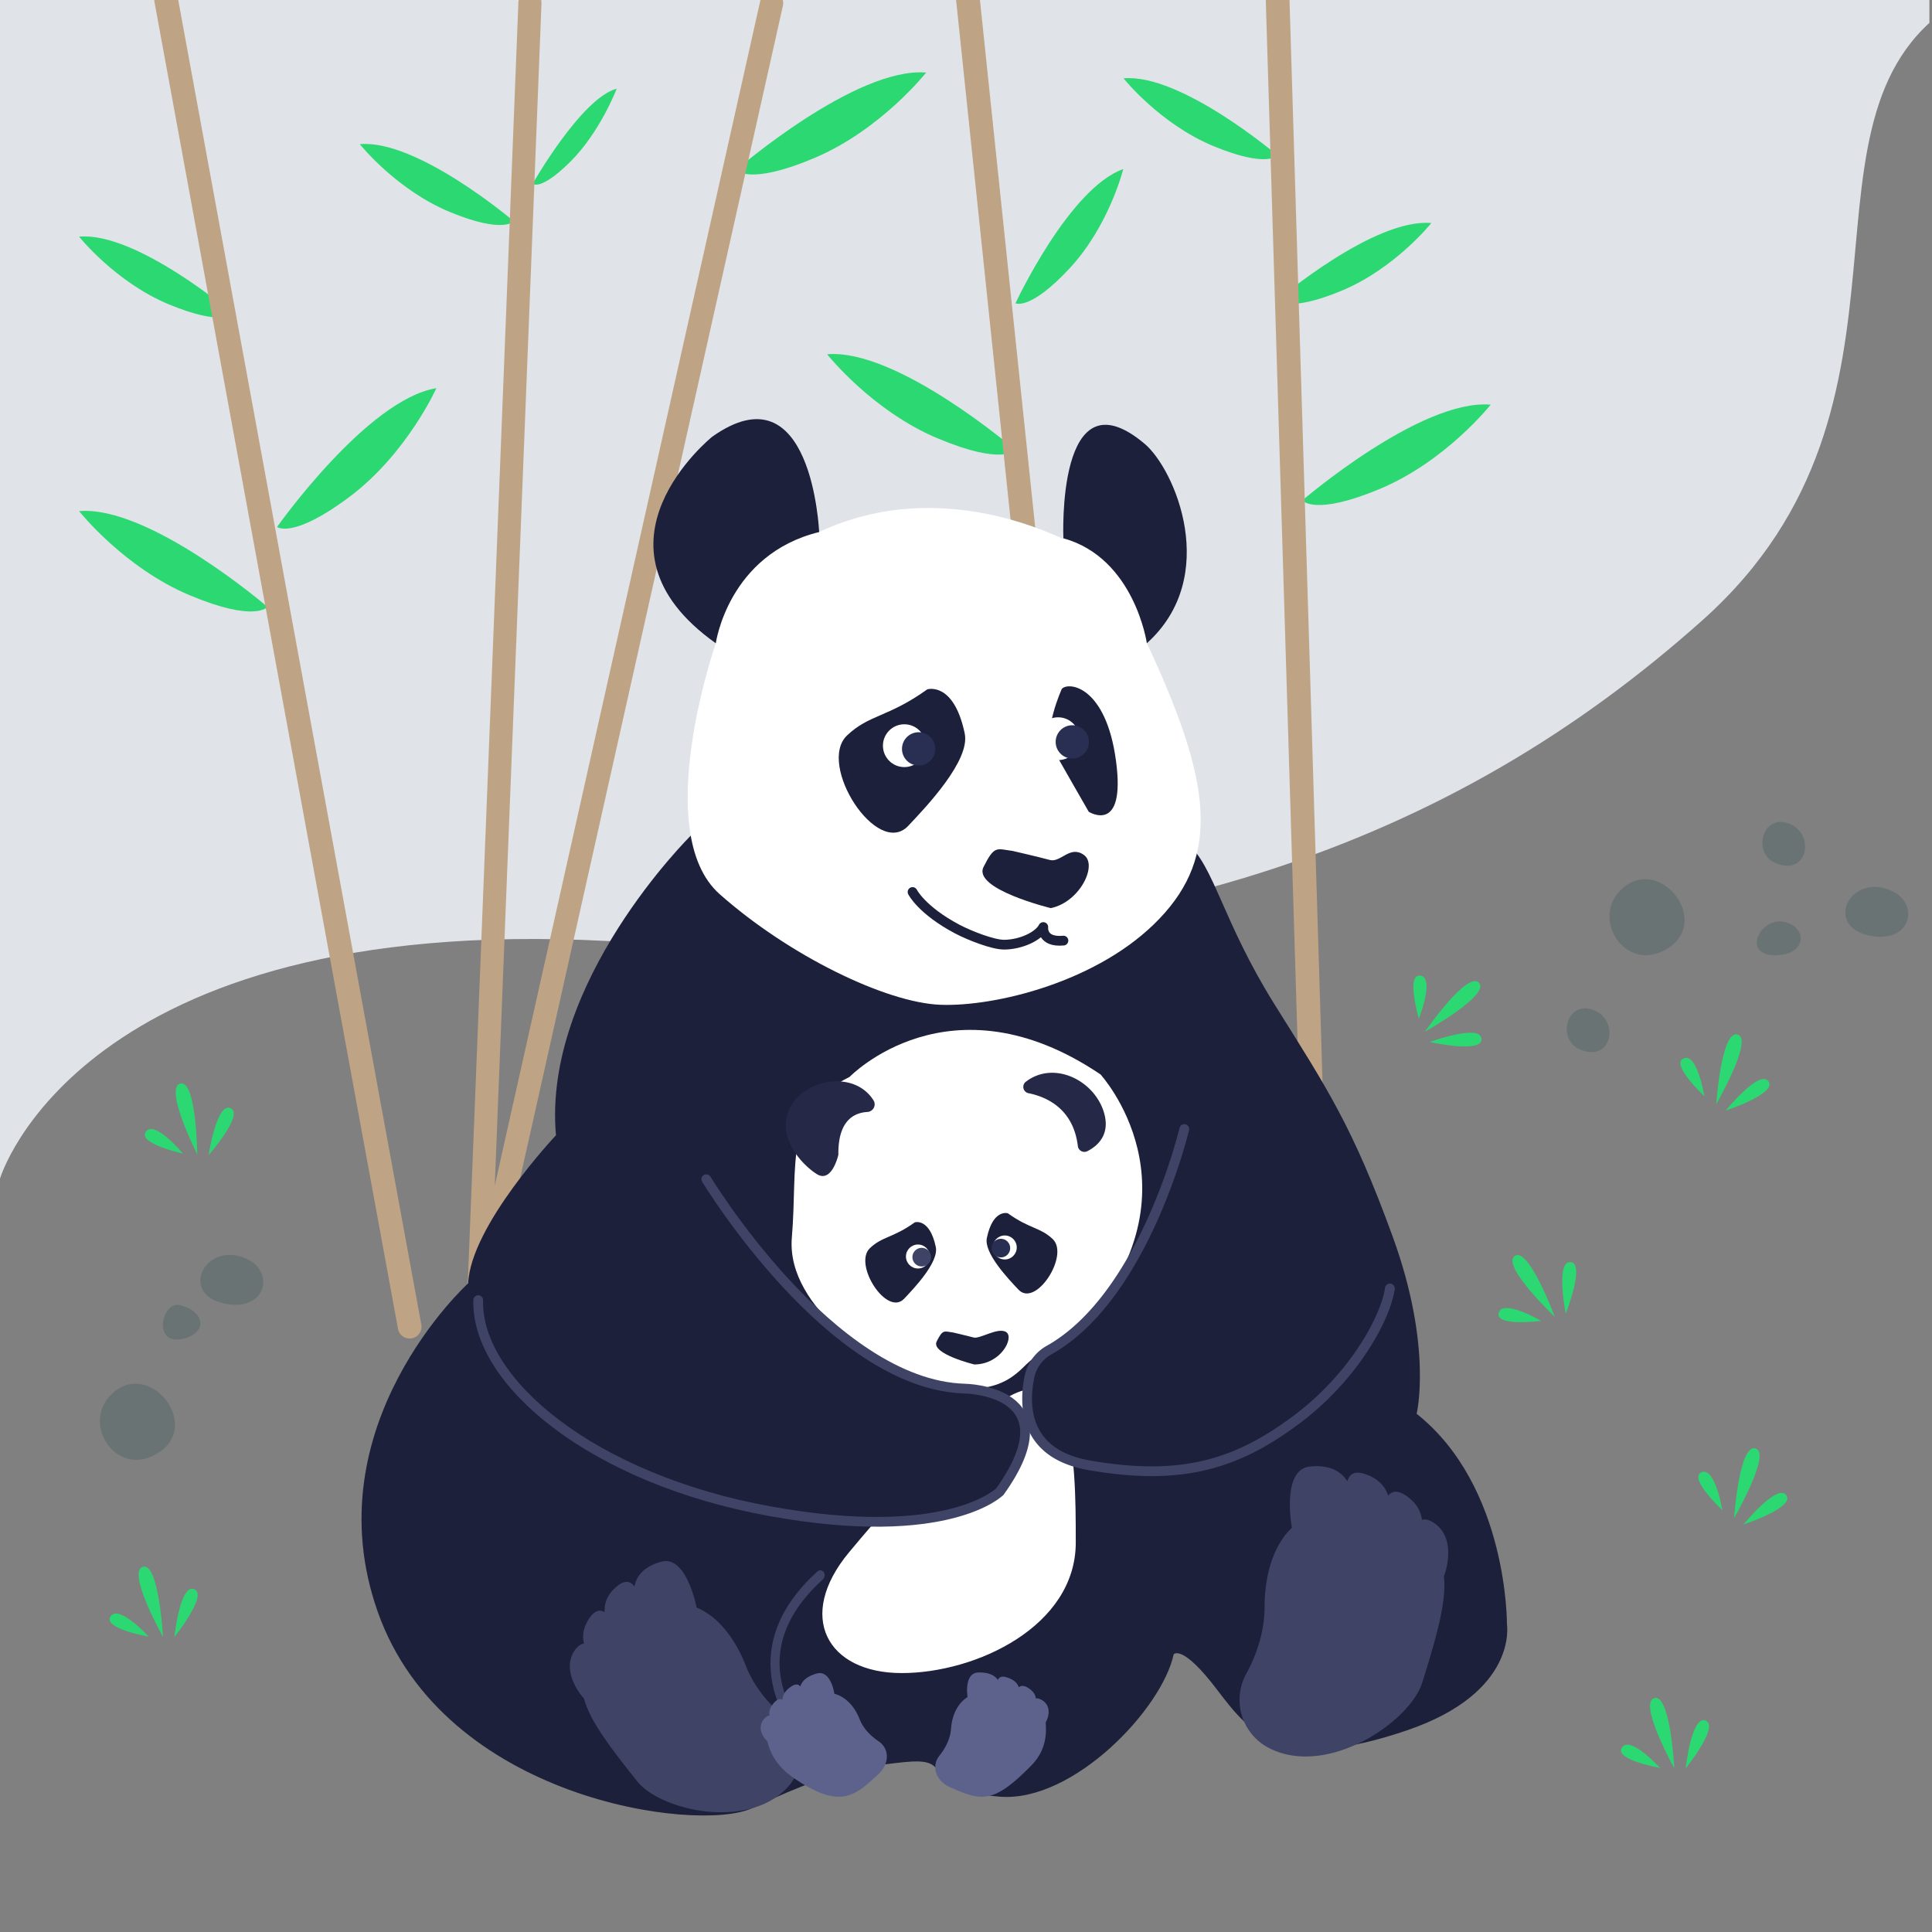 <svg viewBox="0 0 454 454" xmlns="http://www.w3.org/2000/svg" fill-rule="evenodd" clip-rule="evenodd" stroke-linecap="round" stroke-linejoin="round" stroke-miterlimit="1.5"><rect x="0" y="0" width="454" height="454" fill="#808080" stroke="none"/><g transform="scale(2.667)"><path fill="none" d="M0 0h170v170H0z"/><clipPath id="a"><path d="M0 0h170v170H0z"/></clipPath><g clip-path="url(#a)"><path d="M0 103.845s6.898-23.343 53.45-20.937c46.55 2.403 75-9.02 96.552-28.259C171.556 35.41 156.367 9.622 172.745.002L0-.004v103.849z" fill="#e0e3e8" fill-rule="nonzero"/><path d="M150.173 96.584s-3.033-2.818-1.829-3.332c1.205-.515 1.829 3.332 1.829 3.332M151.215 97.29s.445-6.545 1.883-6.14c1.437.405-1.883 6.14-1.883 6.14M152.045 97.853s2.993-3.676 3.771-2.578c.777 1.098-3.771 2.578-3.771 2.578M151.749 133.051s-3.034-2.818-1.829-3.332c1.204-.515 1.829 3.332 1.829 3.332M152.791 133.758s.445-6.546 1.883-6.141c1.437.405-1.883 6.141-1.883 6.141M153.621 134.32s2.993-3.676 3.771-2.578c.776 1.098-3.771 2.578-3.771 2.578M125.015 89.761s-1.165-3.974.133-3.799c1.299.174-.133 3.8-.133 3.8M125.55 90.902s3.73-5.396 4.759-4.313c1.028 1.083-4.759 4.313-4.759 4.313M125.974 91.81s4.452-1.627 4.559-.286c.106 1.341-4.559.286-4.559.286M13.1 144.202s-4.08-.699-3.353-1.789c.727-1.09 3.354 1.789 3.354 1.789M14.36 144.223s-3.208-5.723-1.783-6.17c1.425-.448 1.784 6.17 1.784 6.17M15.364 144.241s.494-4.715 1.745-4.222c1.25.494-1.745 4.222-1.745 4.222M135.786 116.382s-4.105.539-3.733-.717c.372-1.256 3.733.717 3.733.717M136.995 116.03s-4.758-4.518-3.529-5.367c1.228-.849 3.529 5.367 3.529 5.367M137.958 115.75s-.922-4.65.419-4.549c1.341.102-.419 4.549-.419 4.549M146.262 155.769s-4.079-.711-3.35-1.798c.731-1.088 3.35 1.798 3.35 1.798M147.521 155.794s-3.193-5.73-1.768-6.175c1.426-.444 1.768 6.175 1.768 6.175M148.524 155.813s.507-4.713 1.757-4.216c1.25.497-1.757 4.216-1.757 4.216M94.24 119.314s-4.045-.882-3.27-1.937c.776-1.056 3.27 1.937 3.27 1.937M95.498 119.392s-2.948-5.86-1.505-6.244c1.443-.384 1.505 6.244 1.505 6.244M96.499 119.455s.705-4.688 1.934-4.139c1.227.549-1.934 4.139-1.934 4.139M16.124 101.642s-4.046-.882-3.271-1.937c.775-1.057 3.27 1.937 3.27 1.937M17.38 101.72s-2.947-5.86-1.504-6.245c1.443-.383 1.505 6.245 1.505 6.245M18.381 101.782s.705-4.687 1.933-4.14c1.227.55-1.933 4.14-1.933 4.14" fill="#2bd872" fill-rule="nonzero"/><g transform="translate(15.844 117.969)" opacity=".17"><clipPath id="b"><path clip-rule="nonzero" d="M-1.491-3.002h3.3V.057h-3.3z"/></clipPath><g clip-path="url(#b)"><path d="M0-2.976c2.419.585 2.403 2.678 0 3.012-2.402.334-1.527-3.382 0-3.012" fill="#00353a" fill-rule="nonzero"/></g></g><g transform="translate(142.783 82.713)" opacity=".17"><clipPath id="c"><path clip-rule="nonzero" d="M-.972-5.253h6.619v6.707H-.972z"/></clipPath><g clip-path="url(#c)"><path d="M0-4.276c3.27-3.27 7.986 2.515 4.308 5.03C.629 3.27-2.672-1.604 0-4.276" fill="#00353a" fill-rule="nonzero"/></g></g><path d="M9.773 122.895c3.27-3.269 7.985 2.516 4.307 5.031-3.679 2.516-6.98-2.358-4.307-5.03" fill="#00353a" fill-rule="nonzero" opacity=".17"/><g transform="translate(156.379 72.976)" opacity=".17"><clipPath id="d"><path clip-rule="nonzero" d="M-1.096-.555h3.765v3.862h-3.765z"/></clipPath><g clip-path="url(#d)"><path d="M0 3.038C2.881 4.348 3.623.502 1.269-.404-1.087-1.31-1.993 2.132 0 3.038" fill="#00353a" fill-rule="nonzero"/></g></g><g transform="translate(139.142 89.396)" opacity=".17"><clipPath id="e"><path clip-rule="nonzero" d="M-1.095-.553h3.764v3.862h-3.764z"/></clipPath><g clip-path="url(#e)"><path d="M0 3.04C2.881 4.349 3.624.503 1.269-.402-1.087-1.309-1.992 2.134 0 3.04" fill="#00353a" fill-rule="nonzero"/></g></g><g transform="translate(166.705 81.658)" opacity=".17"><clipPath id="f"><path clip-rule="nonzero" d="M-4.116-3.512h5.541V.885h-5.541z"/></clipPath><g clip-path="url(#f)"><path d="M0-3.15C2.524-1.985 1.631 1.673-2.174.732-5.979-.21-3.623-4.823 0-3.15" fill="#00353a" fill-rule="nonzero"/></g></g><g transform="translate(21.769 114.082)" opacity=".17"><clipPath id="g"><path clip-rule="nonzero" d="M-4.116-3.513h5.541V.885h-5.541z"/></clipPath><g clip-path="url(#g)"><path d="M0-3.151C2.523-1.986 1.63 1.673-2.174.732-5.979-.21-3.623-4.824 0-3.151" fill="#00353a" fill-rule="nonzero"/></g></g><g transform="translate(157.166 83.757)" opacity=".17"><clipPath id="h"><path clip-rule="nonzero" d="M-2.372-2.572h3.869V.409h-3.869z"/></clipPath><g clip-path="url(#h)"><path d="M0-2.537C2.111-2.127 2.111.409-.787.409c-2.899 0-1.325-3.355.787-2.946" fill="#00353a" fill-rule="nonzero"/></g></g><path d="M81.602 6.394s-3.968 5.033-9.819 7.517c-5.85 2.48-6.914 1.057-6.914 1.057s10.526-9.09 16.733-8.574zM98.97 14.897s-1.231 4.986-4.727 8.747c-3.495 3.757-4.768 3.076-4.768 3.076s4.716-10.127 9.495-11.823zM126.114 19.652s-3.198 4.019-7.943 5.98c-4.743 1.958-5.617.808-5.617.808s8.509-7.24 13.56-6.788zM131.346 35.655s-3.927 4.967-9.732 7.408c-5.802 2.438-6.862 1.028-6.862 1.028s10.43-8.962 16.594-8.436zM31.704 12.702s3.198 4.019 7.943 5.98c4.743 1.958 5.617.808 5.617.808s-8.509-7.24-13.56-6.788zM6.971 20.852s3.198 4.019 7.943 5.98c4.743 1.958 5.617.808 5.617.808s-8.509-7.24-13.56-6.788zM98.995 6.902s3.198 4.019 7.943 5.98c4.743 1.958 5.617.808 5.617.808s-8.509-7.24-13.56-6.788zM6.97 45.035s3.928 4.967 9.733 7.408c5.802 2.438 6.862 1.028 6.862 1.028s-10.43-8.962-16.594-8.436zM72.88 31.215s3.928 4.967 9.733 7.408c5.802 2.438 6.862 1.028 6.862 1.028s-10.43-8.962-16.594-8.436zM38.45 34.202s-2.598 5.774-7.632 9.557c-5.033 3.779-6.405 2.67-6.405 2.67s7.931-11.235 14.038-12.227zM54.34 7.813s-1.467 3.845-4.108 6.457c-2.64 2.609-3.3 1.921-3.3 1.921s4.305-7.561 7.409-8.378z" fill="#2bd872"/><path d="M4602.78 612.385l-12.16 292.835 68.95-292.835" fill="none" stroke="#bea385" stroke-width="5.43" transform="matrix(.375 0 0 .394 -1679.35 -241.006)"/><path d="M36.095 116.896L14.641-.004" fill="none" stroke="#bea385" stroke-width="2.089"/><g><path d="M85.003-2.76L95.99 102.08" fill="none" stroke="#bea385" stroke-width="2.089"/></g><g><path d="M112.573 0l3.765 123.322" fill="none" stroke="#bea385" stroke-width="2.089"/></g><g><path d="M60.86 73.634s-13.088 12.908-11.873 26.394c0 0-7.515 7.959-7.736 13.044 0 0-13.807 12.527-7.95 28.997 5.858 16.472 28.073 19.446 32.925 17.267 1.463-.656 2.809-1.305 4.339-1.901 1.961-.769 3.964-1.545 7.44-1.98 2.385-.3 3.724-.465 4.403.258.63.668.465 2.202 5.726 2.596 6.457.483 14.254-7.744 15.277-12.544 0 0 .735-.968 3.833 3.124 3.093 4.087 5.827 7.286 16.74 3.566 9.787-3.338 8.794-9.316 8.794-9.316s.112-12.16-7.958-18.571c0 0 1.436-5.859-2.1-15.586-3.54-9.728-5.749-13.022-10.391-20.439-4.643-7.417-5.348-12.28-7.759-14.27-2.411-1.99-43.71-.64-43.71-.64z" fill="#1c203b"/></g><g><path d="M85.194 126.132c9.57-9.993 9.592 2.406 9.592 9.78 0 7.374-8.775 11.503-15.337 11.503-6.563 0-9.353-4.974-4.639-10.642 6.412-7.706 5.846-5.902 10.384-10.641z" fill="#fff"/></g><g><path d="M74.855 94.888s8.842-9.175 22.11-.221c0 0 9.203 10.044-1.511 22.229-1.331 1.516-3.199 1.545-5.048 3.341-1.218 1.185-3.705 3.997-12.09.186 0 0-9.097-4.864-8.546-11.386.555-6.522-.772-11.275 5.085-14.149z" fill="#fff"/></g><g><path d="M4667.08 996.185s18.05 26.215 45.01 2.093" fill="none" stroke="#3f4467" stroke-width="3.04" transform="matrix(.054 -.298 -.257 -.046 74.363 1588.94)"/></g><g><path d="M104.349 99.478s-3.48 14.73-11.899 19.469a3.525 3.525 0 00-1.747 2.38c-.507 2.472-.495 6.767 5.246 7.775 8.179 1.437 13.042-.11 18.236-3.98 5.198-3.868 7.943-9.134 8.276-11.596" fill="#1c203b" stroke="#3f4467" stroke-width=".859"/></g><g><path d="M62.233 103.9s10.942 18.112 22.77 18.451c0 0 9.506.119 3.097 9.073 0 0-4.534 4.577-20.231 1.735-15.694-2.84-25.935-11.422-25.733-18.605" fill="#1c203b" stroke="#3f4467" stroke-width=".859"/></g><g><path d="M113.829 134.611s-.949-5.094 1.548-5.387c1.733-.204 2.794.404 3.334 1.296.162-.587.574-.93 1.425-.684 1.26.362 1.916 1.128 2.175 1.951.312-.385.769-.503 1.433-.093 1.008.624 1.455 1.434 1.545 2.222.266-.08.588-.025.99.223 1.616.999 1.519 3.185.941 4.756.236 2.023-.499 4.899-1.912 9.375-1.088 3.45-8.344 8.366-13.47 5.763a4.78 4.78 0 01-2.404-2.834 4.772 4.772 0 01.364-3.702c.813-1.489 1.623-3.57 1.623-5.904 0-2.516.653-5.324 2.408-6.981z" fill="#3f4467"/></g><g><path d="M61.379 141.645s-.873-4.62-3.082-4.048c-1.532.397-2.23 1.26-2.393 2.192-.329-.443-.79-.597-1.43-.109-.946.72-1.25 1.584-1.198 2.365-.39-.223-.815-.172-1.242.392-.648.86-.759 1.691-.576 2.388-.251.02-.506.172-.764.513-1.038 1.376-.237 3.193.768 4.332.465 1.788 2.032 3.979 4.7 7.3 2.054 2.56 9.807 4.332 13.286.445a4.336 4.336 0 001.101-3.188 4.33 4.33 0 00-1.524-3.01c-1.178-.992-2.547-2.486-3.315-4.46-.827-2.127-2.302-4.287-4.331-5.112z" fill="#3f4467"/></g><g><path d="M73.515 149.234s-.299-2.14-1.563-1.778c-.877.25-1.304.686-1.435 1.132-.167-.195-.42-.249-.799.007-.561.38-.767.798-.77 1.164-.21-.089-.451-.047-.715.236-.4.432-.496.828-.422 1.149-.142.02-.292.102-.45.273-.641.691-.266 1.514.25 2.008.188.823.693 2.122 2.337 3.243 4.035 2.75 5.328 1.633 7.444-.342.476-.442.746-1 .75-1.547a1.6 1.6 0 00-.73-1.355c-.62-.418-1.328-1.064-1.677-1.962-.376-.968-1.115-1.924-2.22-2.228z" fill="#5c628c"/></g><g><path d="M85.251 149.525s-.352-2.132.963-2.163c.912-.022 1.45.267 1.707.654.101-.236.326-.362.765-.23.648.194.97.533 1.082.881.174-.147.416-.18.752.013.51.294.72.643.745.97.142-.022.309.012.512.128.817.47.704 1.366.357 1.992.066.841.11 2.396-1.266 3.79-3.31 3.361-4.339 3.179-7.208 1.89-.595-.268-1.01-.734-1.177-1.255a1.6 1.6 0 01.295-1.51c.468-.584.95-1.412 1.016-2.373.072-1.035.492-2.168 1.457-2.787z" fill="#5c628c"/></g><g><path d="M90.388 95.312a.573.573 0 00-.21.584.571.571 0 00.45.427c1.473.3 3.937 1.28 4.342 4.663a.58.58 0 00.84.443c.893-.452 2.115-1.49 1.406-3.574-.937-2.752-4.421-4.398-6.828-2.543z" fill="#252947"/></g><g><path d="M76.951 96.928c.139.205.15.467.038.685a.683.683 0 01-.585.364c-1.076.068-2.58.678-2.535 3.77 0 0-.567 2.546-1.909 1.697-1.346-.85-3.791-3.467-2.212-6.084 1.39-2.313 5.527-3.03 7.203-.432z" fill="#252947"/></g><g><path d="M93.694 47.46c-.004.189-10.527-5.75-21.518-.584 0 0-.203-13.007-8.898-6.45-8.696 6.56-3.999 13.311-.209 16.25 0 0-5.798 16.677.343 22.111 6.136 5.435 14.66 9.557 19.435 9.744 4.776.188 13.976-1.997 19.306-7.579 5.345-5.596 4.665-11.972-1.129-24.339 0 0 6.738-9.341-2.128-17.024 0 0-4.92-1.244-5.202 7.871z" fill="#fff"/></g><g><path d="M89.221 74.975s2.303.53 3.274.795c.971.266 1.77-1.326 3.008-.442 1.237.884-.357 4.157-2.918 4.687 0 0-6.9-1.68-5.925-3.626.971-1.945 1.148-1.591 2.561-1.414z" fill="#1c203b"/></g><g><path d="M83.964 117.403s1.289.297 1.832.445c.543.149 2.184-.96 2.877-.465.694.495-.487 2.833-2.827 2.84 0 0-3.86-.94-3.315-2.029.543-1.088.642-.89 1.433-.791z" fill="#1c203b"/></g><g><path d="M93.556 60.696s-1.68 3.727-.795 5.289c.881 1.561 3.169 5.54 3.169 5.54s3.285 2.067 2.4-4.493c-.881-6.56-4.155-6.996-4.774-6.336z" fill="#1c203b"/></g><g><path d="M72.178 46.877s-.62-14.643-9.428-8.395c0 0-11.861 9.537.319 18.196 0 0 1.084-7.832 9.109-9.801z" fill="#1c203b"/></g><g><path d="M93.695 47.43s-.637-14.89 7.152-8.333c2.68 2.255 6.722 11.698.203 17.58 0 0-1.08-7.508-7.355-9.248z" fill="#1c203b"/></g><g><path d="M81.706 60.737s2.333-.723 3.296 3.89c.503 2.388-3.43 6.496-4.976 8.137-2.726 2.892-8.07-5.404-5.396-7.96 1.95-1.86 3.622-1.591 7.076-4.067z" fill="#1c203b"/></g><g><path d="M80.608 107.698s1.305-.405 1.845 2.177c.28 1.336-1.92 3.634-2.785 4.552-1.525 1.619-4.515-3.023-3.02-4.453 1.092-1.042 2.028-.89 3.96-2.276z" fill="#1c203b"/></g><g transform="matrix(.482 0 0 .482 -2182.88 -313.739)"><circle cx="4694.11" cy="787.223" r="3.913" fill="#fff"/></g><g transform="translate(-1186.53 -101.839) scale(.27)"><circle cx="4694.11" cy="787.223" r="3.913" fill="#fff"/></g><g transform="matrix(.482 0 0 .482 -2169.33 -314.354)"><circle cx="4694.11" cy="787.223" r="3.913" fill="#fff"/></g><g transform="matrix(.375 0 0 .375 -1679.35 -229.224)"><circle cx="4694.11" cy="787.223" r="3.913" fill="#292f53"/></g><g transform="translate(-904.55 -54.55) scale(.21)"><circle cx="4694.11" cy="787.223" r="3.913" fill="#3f4467"/></g><g><path d="M88.797 106.9s-1.305-.404-1.845 2.177c-.28 1.336 1.92 3.635 2.785 4.553 1.525 1.618 4.515-3.024 3.02-4.454-1.092-1.041-2.028-.89-3.96-2.276z" fill="#1c203b"/></g><g transform="matrix(-.27 0 0 .27 1355.94 -102.636)"><circle cx="4694.11" cy="787.223" r="3.913" fill="#fff"/></g><g transform="matrix(-.21 0 0 .21 1073.95 -55.346)"><circle cx="4694.11" cy="787.223" r="3.913" fill="#292f53"/></g><g transform="matrix(.375 0 0 .375 -1665.81 -229.84)"><circle cx="4694.11" cy="787.223" r="3.913" fill="#292f53"/></g><g><path d="M80.405 78.594s.795 1.603 3.945 3.27c1.118.588 3.165 1.38 4.133 1.371 1.503-.012 3.045-.758 3.442-1.553 0 0-.184 1.376 1.774 1.195" fill="none" stroke="#1c203b" stroke-width=".859"/></g></g></g></svg>